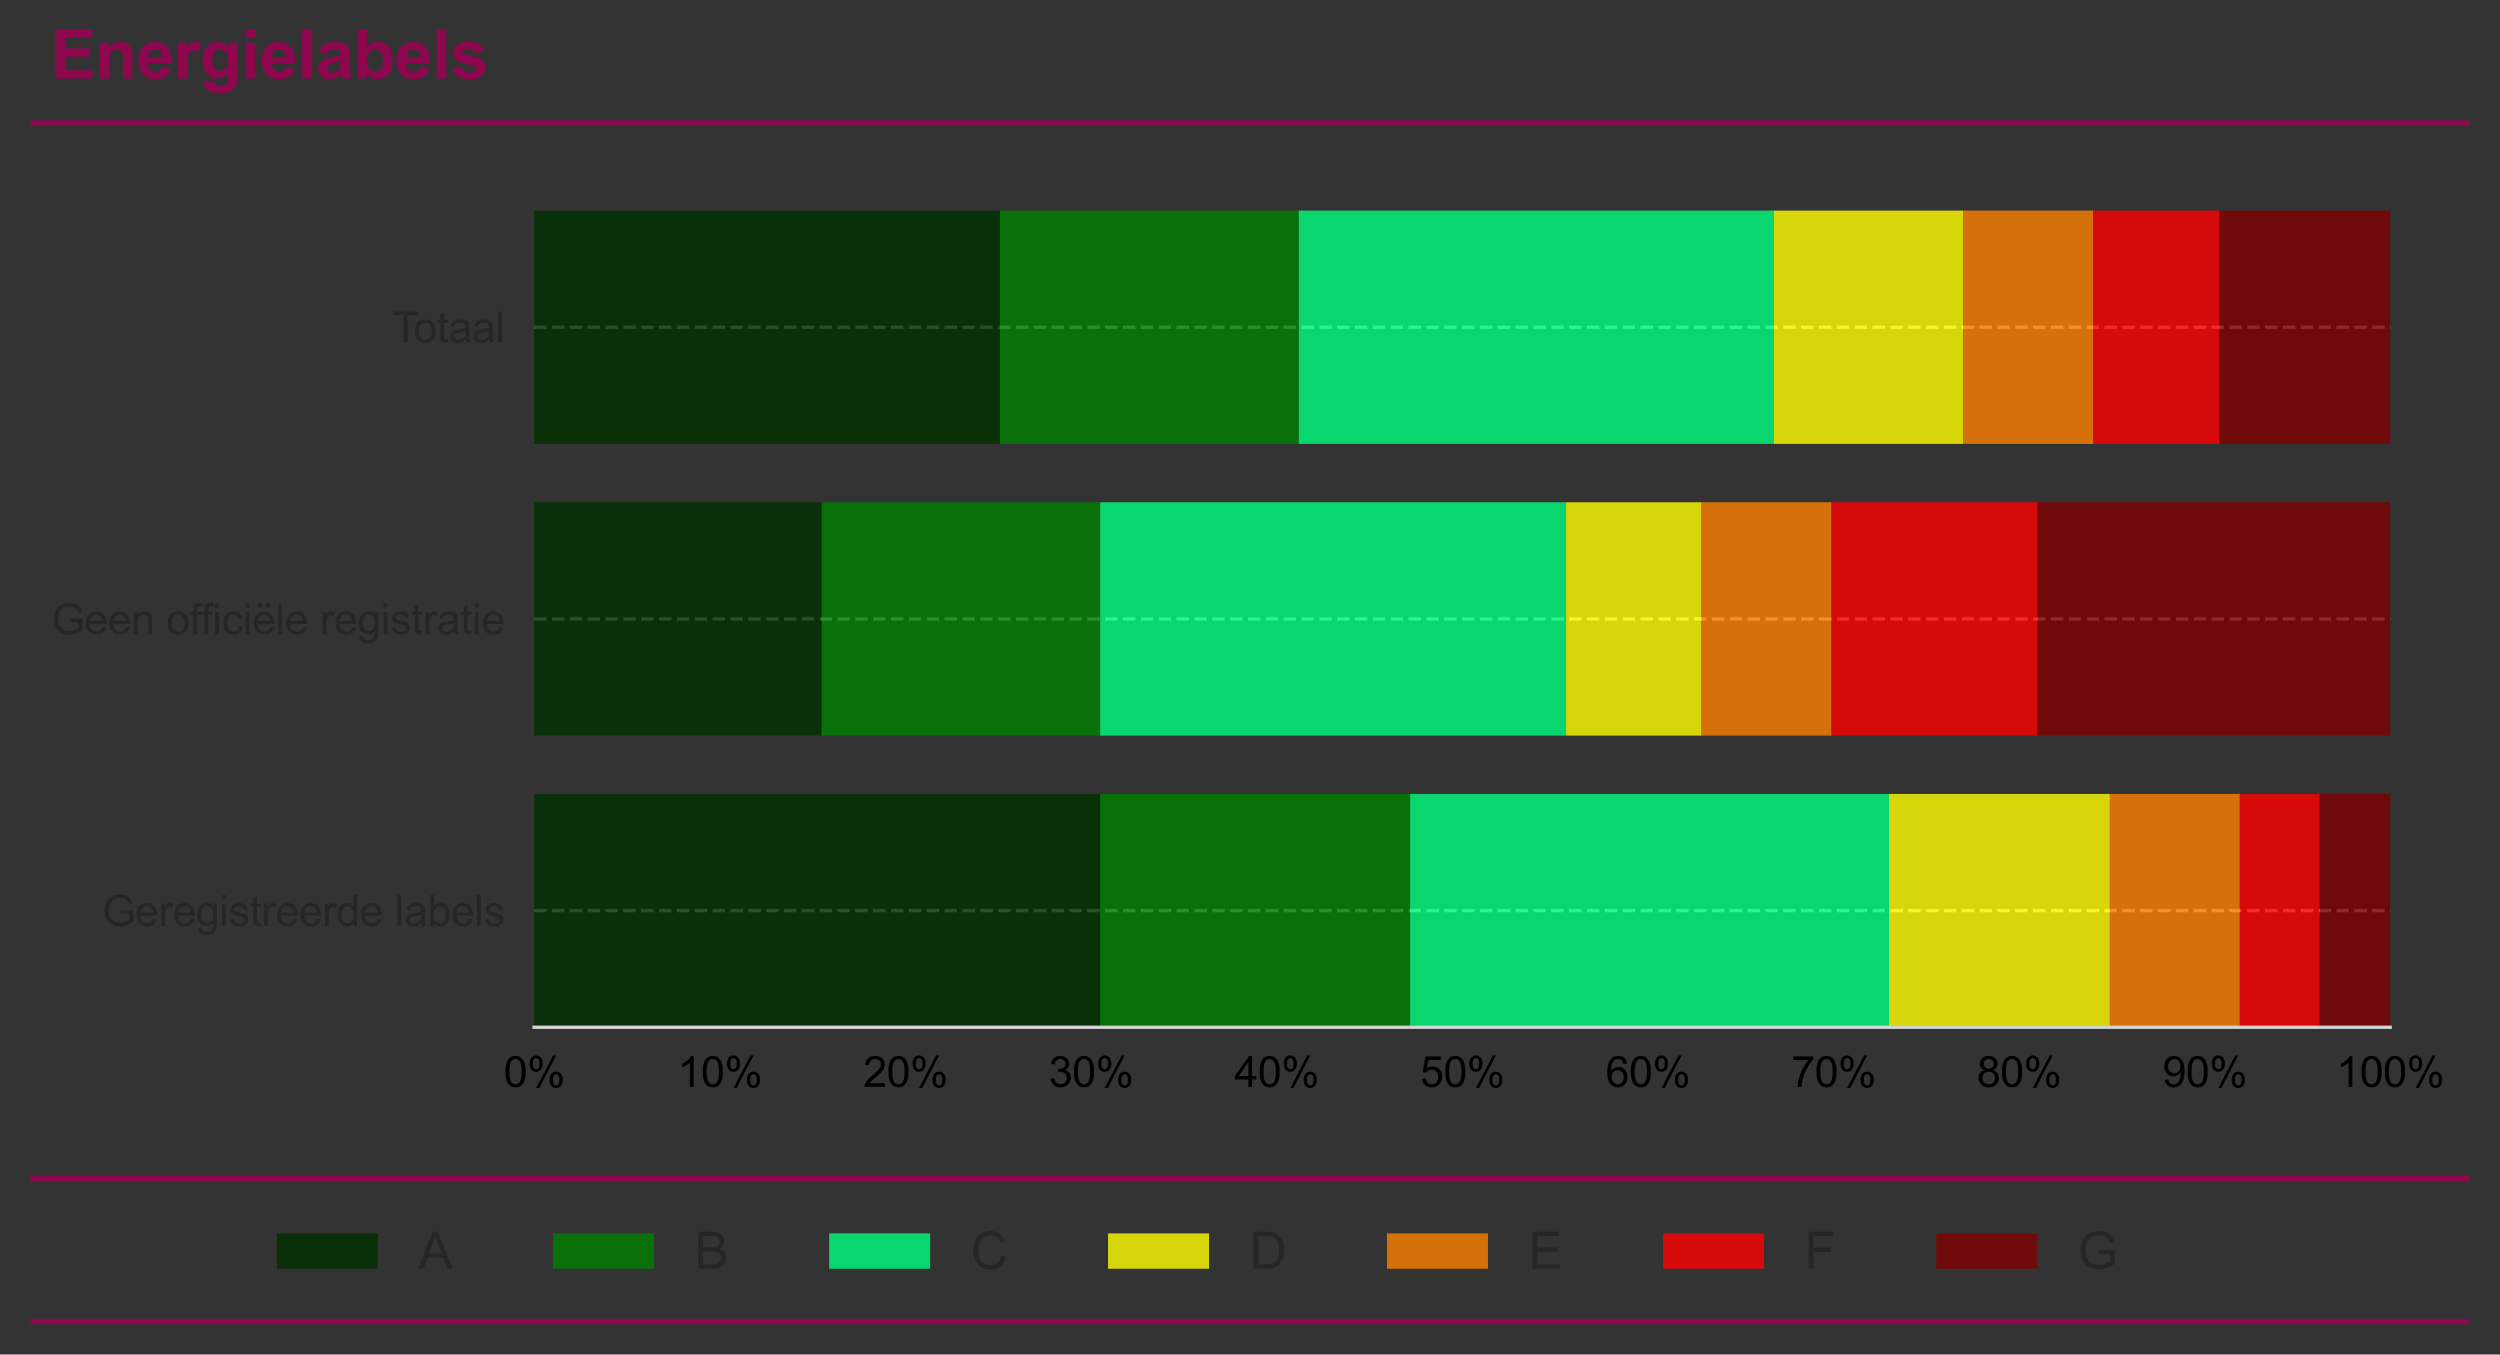 <svg xmlns="http://www.w3.org/2000/svg" xmlns:xlink="http://www.w3.org/1999/xlink" width="792" height="429.12" viewBox="0 0 594 321.84">
    <rect x="0" y="0" width="594" height="321.84" fill="#333333" stroke="none"/>
    <defs>
        <style>
            *{stroke-linejoin:round;stroke-linecap:butt}
        </style>
    </defs>
    <g id="figure_1">
        <path id="patch_1" d="M0 321.84h594V0H0z" style="fill:none"/>
        <g id="axes_1">
            <path id="patch_2" d="M126.9 244.08h441V50.04h-441z" style="fill:none"/>
            <g id="matplotlib.axis_1">
                <g id="xtick_1">
                    <g id="line2d_1">
                        <defs>
                            <path id="mff32bc8b46" d="M0 0v3.5"/>
                        </defs>
                        <use xlink:href="#mff32bc8b46" x="126.9" y="244.08" style="fill:#d3d3d3"/>
                    </g>
                    <g id="text_1" transform="matrix(.1 0 0 -.1 119.673 258.238)">
                        <defs>
                            <path id="ArialMT-30" d="M266 2259q0 813 167 1308 167 496 496 764 330 269 830 269 369 0 647-149 278-148 459-428 182-279 285-681 103-401 103-1083 0-806-166-1301-165-495-495-766-329-270-833-270-662 0-1040 475-453 572-453 1862m578 0q0-1128 264-1502 264-373 651-373 388 0 652 375t264 1500q0 1132-264 1503-264 372-658 372-387 0-619-328-290-418-290-1547" transform="scale(.016)"/>
                            <path id="ArialMT-25" d="M372 3481q0 491 247 834 247 344 715 344 432 0 714-308 283-307 283-904 0-581-286-895t-704-314q-416 0-693 309-276 309-276 934m978 791q-209 0-348-182-139-181-139-665 0-441 140-621 141-179 347-179 213 0 352 181 139 182 139 663 0 444-141 623-141 180-350 180m3-4441 2506 4828h457L1819-169zm1981 1244q0 494 247 836t719 342q431 0 714-308 283-307 283-904 0-582-286-896t-708-314q-415 0-692 311t-277 933m982 791q-213 0-352-182-139-181-139-665 0-438 140-619 141-181 348-181 215 0 354 181t139 663q0 443-141 623-140 180-349 180" transform="scale(.016)"/>
                        </defs>
                        <use xlink:href="#ArialMT-30"/>
                        <use xlink:href="#ArialMT-25" transform="translate(55.615)"/>
                    </g>
                </g>
                <g id="xtick_2">
                    <use xlink:href="#mff32bc8b46" id="line2d_2" x="171" y="244.08" style="fill:#d3d3d3"/>
                    <g id="text_2" transform="matrix(.1 0 0 -.1 160.993 258.238)">
                        <defs>
                            <path id="ArialMT-31" d="M2384 0h-562v3584q-203-193-533-387t-592-291v544q472 222 825 537 353 316 500 613h362z" transform="scale(.016)"/>
                        </defs>
                        <use xlink:href="#ArialMT-31"/>
                        <use xlink:href="#ArialMT-30" transform="translate(55.615)"/>
                        <use xlink:href="#ArialMT-25" transform="translate(111.23)"/>
                    </g>
                </g>
                <g id="xtick_3">
                    <use xlink:href="#mff32bc8b46" id="line2d_3" x="215.1" y="244.08" style="fill:#d3d3d3"/>
                    <g id="text_3" transform="matrix(.1 0 0 -.1 205.093 258.238)">
                        <defs>
                            <path id="ArialMT-32" d="M3222 541V0H194q-6 203 65 391 116 309 370 609 255 300 737 694 747 612 1009 970 263 358 263 677 0 334-240 563-239 230-623 230-406 0-650-244-244-243-247-674l-578 59q59 647 446 986 388 339 1042 339 659 0 1043-366 385-365 385-906 0-275-113-541-112-265-373-559t-867-806q-507-425-651-577-143-151-237-304z" transform="scale(.016)"/>
                        </defs>
                        <use xlink:href="#ArialMT-32"/>
                        <use xlink:href="#ArialMT-30" transform="translate(55.615)"/>
                        <use xlink:href="#ArialMT-25" transform="translate(111.23)"/>
                    </g>
                </g>
                <g id="xtick_4">
                    <use xlink:href="#mff32bc8b46" id="line2d_4" x="259.2" y="244.08" style="fill:#d3d3d3"/>
                    <g id="text_4" transform="matrix(.1 0 0 -.1 249.193 258.238)">
                        <defs>
                            <path id="ArialMT-33" d="m269 1209 562 75q97-478 330-689t567-211q397 0 670 275 274 275 274 682 0 387-253 638-253 252-644 252-159 0-397-62l63 494q56-7 90-7 360 0 647 187 288 188 288 579 0 309-210 512-209 204-540 204-328 0-547-207-219-206-281-618l-563 100q103 565 468 876 366 311 910 311 375 0 690-161 316-161 483-439 168-278 168-591 0-296-160-540-159-244-471-388 406-93 631-389 225-295 225-739 0-600-438-1017Q2394-81 1725-81q-603 0-1002 359-398 360-454 931" transform="scale(.016)"/>
                        </defs>
                        <use xlink:href="#ArialMT-33"/>
                        <use xlink:href="#ArialMT-30" transform="translate(55.615)"/>
                        <use xlink:href="#ArialMT-25" transform="translate(111.23)"/>
                    </g>
                </g>
                <g id="xtick_5">
                    <use xlink:href="#mff32bc8b46" id="line2d_5" x="303.3" y="244.08" style="fill:#d3d3d3"/>
                    <g id="text_5" transform="matrix(.1 0 0 -.1 293.293 258.238)">
                        <defs>
                            <path id="ArialMT-34" d="M2069 0v1097H81v516l2091 2968h459V1613h619v-516h-619V0zm0 1613v2065L634 1613z" transform="scale(.016)"/>
                        </defs>
                        <use xlink:href="#ArialMT-34"/>
                        <use xlink:href="#ArialMT-30" transform="translate(55.615)"/>
                        <use xlink:href="#ArialMT-25" transform="translate(111.23)"/>
                    </g>
                </g>
                <g id="xtick_6">
                    <use xlink:href="#mff32bc8b46" id="line2d_6" x="347.4" y="244.08" style="fill:#d3d3d3"/>
                    <g id="text_6" transform="matrix(.1 0 0 -.1 337.393 258.238)">
                        <defs>
                            <path id="ArialMT-35" d="m266 1200 590 50q66-431 305-649 239-217 577-217 406 0 687 306 281 307 281 813 0 481-270 759-270 279-708 279-272 0-491-124-218-123-343-320l-528 69 443 2353h2279v-538H1259l-246-1231q412 288 865 288 600 0 1012-416 413-416 413-1069 0-622-362-1075Q2500-78 1738-78q-625 0-1021 350-395 350-451 928" transform="scale(.016)"/>
                        </defs>
                        <use xlink:href="#ArialMT-35"/>
                        <use xlink:href="#ArialMT-30" transform="translate(55.615)"/>
                        <use xlink:href="#ArialMT-25" transform="translate(111.23)"/>
                    </g>
                </g>
                <g id="xtick_7">
                    <use xlink:href="#mff32bc8b46" id="line2d_7" x="391.5" y="244.08" style="fill:#d3d3d3"/>
                    <g id="text_7" transform="matrix(.1 0 0 -.1 381.493 258.238)">
                        <defs>
                            <path id="ArialMT-36" d="m3184 3459-559-43q-75 331-212 481-229 241-563 241-269 0-472-150-265-194-419-566-153-372-159-1059 203 309 497 459t616 150q562 0 957-414 396-414 396-1070 0-432-186-802t-511-567-738-197q-703 0-1147 517-443 517-443 1705 0 1328 490 1931 428 525 1153 525 541 0 886-303 346-303 414-838M888 1484q0-290 123-556 123-265 345-405 222-139 466-139 356 0 612 287 257 288 257 782 0 475-254 748-253 274-637 274-381 0-647-274-265-273-265-717" transform="scale(.016)"/>
                        </defs>
                        <use xlink:href="#ArialMT-36"/>
                        <use xlink:href="#ArialMT-30" transform="translate(55.615)"/>
                        <use xlink:href="#ArialMT-25" transform="translate(111.23)"/>
                    </g>
                </g>
                <g id="xtick_8">
                    <use xlink:href="#mff32bc8b46" id="line2d_8" x="435.6" y="244.08" style="fill:#d3d3d3"/>
                    <g id="text_8" transform="matrix(.1 0 0 -.1 425.593 258.238)">
                        <defs>
                            <path id="ArialMT-37" d="M303 3981v541h2966v-438q-438-465-868-1237-429-772-663-1588Q1569 684 1522 0H944q9 541 212 1306 203 766 583 1477t808 1198z" transform="scale(.016)"/>
                        </defs>
                        <use xlink:href="#ArialMT-37"/>
                        <use xlink:href="#ArialMT-30" transform="translate(55.615)"/>
                        <use xlink:href="#ArialMT-25" transform="translate(111.23)"/>
                    </g>
                </g>
                <g id="xtick_9">
                    <use xlink:href="#mff32bc8b46" id="line2d_9" x="479.7" y="244.08" style="fill:#d3d3d3"/>
                    <g id="text_9" transform="matrix(.1 0 0 -.1 469.693 258.238)">
                        <defs>
                            <path id="ArialMT-38" d="M1131 2484q-350 129-519 366-168 238-168 569 0 500 359 840 360 341 956 341 600 0 966-349 366-348 366-848 0-319-168-555-167-235-507-364 422-137 642-444 220-306 220-731 0-587-416-987Q2447-78 1769-78T675 323Q259 725 259 1325q0 447 227 748 227 302 645 411m-112 954q0-325 209-532 210-206 544-206 325 0 533 204 208 205 208 502 0 310-215 521-214 211-532 211-322 0-535-207-212-206-212-493M838 1322q0-241 114-466t339-349q225-123 484-123 403 0 665 259 263 260 263 660 0 406-270 672t-677 266q-397 0-658-263-260-262-260-656" transform="scale(.016)"/>
                        </defs>
                        <use xlink:href="#ArialMT-38"/>
                        <use xlink:href="#ArialMT-30" transform="translate(55.615)"/>
                        <use xlink:href="#ArialMT-25" transform="translate(111.23)"/>
                    </g>
                </g>
                <g id="xtick_10">
                    <use xlink:href="#mff32bc8b46" id="line2d_10" x="523.8" y="244.08" style="fill:#d3d3d3"/>
                    <g id="text_10" transform="matrix(.1 0 0 -.1 513.793 258.238)">
                        <defs>
                            <path id="ArialMT-39" d="m350 1059 541 50q68-381 262-553t497-172q259 0 454 119 196 119 321 317 125 199 209 536 85 338 85 688 0 37-3 112-169-268-461-436-292-167-633-167-569 0-963 412-393 413-393 1088 0 697 411 1122t1029 425q447 0 817-241 371-240 563-686 192-445 192-1289 0-878-191-1398-190-520-567-792-376-272-882-272-538 0-879 298-340 299-409 839m2303 2022q0 485-258 769-257 284-620 284-375 0-653-306t-278-794q0-437 264-711 264-273 651-273 391 0 642 273 252 274 252 758" transform="scale(.016)"/>
                        </defs>
                        <use xlink:href="#ArialMT-39"/>
                        <use xlink:href="#ArialMT-30" transform="translate(55.615)"/>
                        <use xlink:href="#ArialMT-25" transform="translate(111.23)"/>
                    </g>
                </g>
                <g id="xtick_11">
                    <use xlink:href="#mff32bc8b46" id="line2d_11" x="567.9" y="244.08" style="fill:#d3d3d3"/>
                    <g id="text_11" transform="matrix(.1 0 0 -.1 555.112 258.238)">
                        <use xlink:href="#ArialMT-31"/>
                        <use xlink:href="#ArialMT-30" transform="translate(55.615)"/>
                        <use xlink:href="#ArialMT-30" transform="translate(111.23)"/>
                        <use xlink:href="#ArialMT-25" transform="translate(166.846)"/>
                    </g>
                </g>
            </g>
            <g id="matplotlib.axis_2">
                <g id="ytick_1">
                    <path id="line2d_12" d="M126.9 77.76h441" clip-path="url(#pcdee6fbb34)" style="fill:none;stroke-dasharray:2.96,1.28;stroke-dashoffset:0;stroke:#ccc;stroke-width:.8"/>
                    <g id="text_12" style="fill:#262626" transform="matrix(.1 0 0 -.1 93.222 81.339)">
                        <defs>
                            <path id="ArialMT-54" d="M1659 0v4041H150v540h3631v-540H2266V0z" transform="scale(.016)"/>
                            <path id="ArialMT-6f" d="M213 1659q0 922 512 1366 428 369 1044 369 684 0 1118-449 435-448 435-1239 0-640-192-1008-192-367-560-570-367-203-801-203-697 0-1127 447-429 447-429 1287m578 0q0-637 278-954t700-317q419 0 697 318 278 319 278 972 0 616-280 933t-695 317q-422 0-700-316-278-315-278-953" transform="scale(.016)"/>
                            <path id="ArialMT-74" d="m1650 503 81-497q-237-50-425-50-306 0-475 97-168 97-237 255t-69 664v1909H113v438h412v822l559 337V3319h566v-438h-566V941q0-241 30-310 30-68 97-109t192-41q94 0 247 22" transform="scale(.016)"/>
                            <path id="ArialMT-61" d="M2588 409q-313-265-602-375-289-109-620-109-547 0-841 267T231 875q0 244 111 445 111 202 291 324t405 184q165 44 500 85 681 81 1003 193 3 116 3 147 0 344-160 485-215 190-640 190-397 0-586-139t-280-492l-550 75q75 353 247 570t497 334q325 118 753 118 425 0 690-100 266-100 391-252 125-151 175-383 28-143 28-518v-750q0-785 36-993 36-207 143-398h-588q-87 175-112 409m-47 1257q-307-125-919-213-347-50-491-113-143-62-222-182-78-120-78-267 0-225 170-375 171-150 499-150 325 0 578 142t372 389q91 191 91 562z" transform="scale(.016)"/>
                            <path id="ArialMT-6c" d="M409 0v4581h563V0z" transform="scale(.016)"/>
                        </defs>
                        <use xlink:href="#ArialMT-54"/>
                        <use xlink:href="#ArialMT-6f" transform="translate(49.959)"/>
                        <use xlink:href="#ArialMT-74" transform="translate(105.574)"/>
                        <use xlink:href="#ArialMT-61" transform="translate(133.357)"/>
                        <use xlink:href="#ArialMT-61" transform="translate(188.973)"/>
                        <use xlink:href="#ArialMT-6c" transform="translate(244.588)"/>
                    </g>
                </g>
                <g id="ytick_2">
                    <path id="line2d_13" d="M126.9 147.06h441" clip-path="url(#pcdee6fbb34)" style="fill:none;stroke-dasharray:2.96,1.28;stroke-dashoffset:0;stroke:#ccc;stroke-width:.8"/>
                    <g id="text_13" style="fill:#262626" transform="matrix(.1 0 0 -.1 12.25 150.7)">
                        <defs>
                            <path id="ArialMT-47" d="M2638 1797v537l1940 4V638q-447-357-922-537-475-179-975-179-675 0-1227 289-551 289-832 836T341 2269q0 669 279 1248 280 580 805 861t1209 281q497 0 898-161 402-160 630-448 229-287 347-750l-546-150q-104 350-257 550t-438 320q-284 121-630 121-416 0-719-127-303-126-489-333-186-206-289-453-175-425-175-922 0-612 211-1025 211-412 614-612t856-200q394 0 769 151 375 152 568 324v853z" transform="scale(.016)"/>
                            <path id="ArialMT-65" d="m2694 1069 581-72q-137-509-509-791-372-281-950-281-728 0-1155 448-427 449-427 1258 0 838 431 1300 432 463 1119 463 666 0 1088-453t422-1275q0-50-3-150H816q31-547 309-838 278-290 694-290 309 0 528 162 219 163 347 519M847 1978h1853q-37 419-212 628-269 325-697 325-388 0-652-259t-292-694" transform="scale(.016)"/>
                            <path id="ArialMT-6e" d="M422 0v3319h506v-472q366 547 1056 547 300 0 552-108t377-283 175-415q31-157 31-547V0h-563v2019q0 344-66 514-65 170-232 271-167 102-392 102-360 0-621-228t-261-865V0z" transform="scale(.016)"/>
                            <path id="ArialMT-66" d="M556 0v2881H59v438h497v353q0 334 60 497 81 219 285 354 205 136 574 136 238 0 525-56l-84-490q-175 31-332 31-256 0-362-110-106-109-106-409v-306h647v-438h-647V0z" transform="scale(.016)"/>
                            <path id="ArialMT-69" d="M425 3934v647h563v-647zM425 0v3319h563V0z" transform="scale(.016)"/>
                            <path id="ArialMT-63" d="m2588 1216 553-72q-91-572-465-896-373-323-917-323-681 0-1095 445-414 446-414 1277 0 537 178 940 178 404 542 605 364 202 793 202 540 0 884-274 344-273 441-776l-547-85q-78 335-277 503-198 169-480 169-425 0-691-305-265-304-265-963 0-669 256-972 257-303 669-303 331 0 553 203t282 625" transform="scale(.016)"/>
                            <path id="ArialMT-eb" d="m2694 1069 581-72q-137-509-509-791-372-281-950-281-728 0-1155 448-427 449-427 1258 0 838 431 1300 432 463 1119 463 666 0 1088-453t422-1275q0-50-3-150H816q31-547 309-838 278-290 694-290 309 0 528 162 219 163 347 519M847 1978h1853q-37 419-212 628-269 325-697 325-388 0-652-259t-292-694m40 1991v640h587v-640zm1165 0v640h588v-640z" transform="scale(.016)"/>
                            <path id="ArialMT-72" d="M416 0v3319h506v-503q194 353 358 465 164 113 361 113 284 0 578-181l-194-522q-206 122-412 122-185 0-332-111t-209-308q-94-300-94-656V0z" transform="scale(.016)"/>
                            <path id="ArialMT-67" d="m319-275 547-81q34-253 190-369 210-156 572-156 391 0 603 156 213 156 288 437 44 172 40 722Q2191 0 1641 0 956 0 581 494T206 1678q0 475 172 876 172 402 498 621 327 219 768 219 587 0 969-475v400h518V450q0-775-158-1098-157-324-500-511-342-188-842-188-593 0-959 267T319-275m465 1994q0-653 259-953 260-300 651-300 387 0 649 298 263 299 263 936 0 609-270 918-270 310-652 310-375 0-638-305-262-304-262-904" transform="scale(.016)"/>
                            <path id="ArialMT-73" d="m197 991 556 87q47-334 261-512t599-178q387 0 574 157 188 158 188 371 0 190-166 300-115 75-575 190-618 157-857 271t-363 315q-123 202-123 446 0 221 101 410 102 190 277 315 131 96 357 163 227 68 487 68 390 0 685-113 296-112 436-305 141-192 194-513l-550-75q-37 256-217 399-180 144-508 144-387 0-553-128t-166-300q0-109 69-197 69-90 216-150 84-31 497-143 597-160 832-262 236-101 370-295 135-193 135-481 0-281-164-530-164-248-474-384-309-136-699-136-647 0-986 269T197 991" transform="scale(.016)"/>
                        </defs>
                        <use xlink:href="#ArialMT-47"/>
                        <use xlink:href="#ArialMT-65" transform="translate(77.783)"/>
                        <use xlink:href="#ArialMT-65" transform="translate(133.398)"/>
                        <use xlink:href="#ArialMT-6e" transform="translate(189.014)"/>
                        <use xlink:href="#ArialMT-6f" transform="translate(272.412)"/>
                        <use xlink:href="#ArialMT-66" transform="translate(328.027)"/>
                        <use xlink:href="#ArialMT-66" transform="translate(354.06)"/>
                        <use xlink:href="#ArialMT-69" transform="translate(381.844)"/>
                        <use xlink:href="#ArialMT-63" transform="translate(404.06)"/>
                        <use xlink:href="#ArialMT-69" transform="translate(454.06)"/>
                        <use xlink:href="#ArialMT-eb" transform="translate(476.277)"/>
                        <use xlink:href="#ArialMT-6c" transform="translate(531.893)"/>
                        <use xlink:href="#ArialMT-65" transform="translate(554.11)"/>
                        <use xlink:href="#ArialMT-72" transform="translate(637.508)"/>
                        <use xlink:href="#ArialMT-65" transform="translate(670.809)"/>
                        <use xlink:href="#ArialMT-67" transform="translate(726.424)"/>
                        <use xlink:href="#ArialMT-69" transform="translate(782.04)"/>
                        <use xlink:href="#ArialMT-73" transform="translate(804.256)"/>
                        <use xlink:href="#ArialMT-74" transform="translate(854.256)"/>
                        <use xlink:href="#ArialMT-72" transform="translate(882.04)"/>
                        <use xlink:href="#ArialMT-61" transform="translate(915.34)"/>
                        <use xlink:href="#ArialMT-74" transform="translate(970.955)"/>
                        <use xlink:href="#ArialMT-69" transform="translate(998.738)"/>
                        <use xlink:href="#ArialMT-65" transform="translate(1020.955)"/>
                    </g>
                </g>
                <g id="ytick_3">
                    <path id="line2d_14" d="M126.9 216.36h441" clip-path="url(#pcdee6fbb34)" style="fill:none;stroke-dasharray:2.96,1.28;stroke-dashoffset:0;stroke:#ccc;stroke-width:.8"/>
                    <g id="text_14" style="fill:#262626" transform="matrix(.1 0 0 -.1 24.302 220)">
                        <defs>
                            <path id="ArialMT-64" d="M2575 0v419Q2259-75 1647-75q-397 0-730 219T401 755q-182 392-182 901 0 497 165 902 166 405 497 620 332 216 741 216 300 0 534-127 235-126 382-329v1643h559V0zM797 1656q0-637 268-953 269-315 635-315 369 0 626 301 258 302 258 920 0 682-263 1000-262 319-646 319-375 0-627-306-251-306-251-966" transform="scale(.016)"/>
                            <path id="ArialMT-62" d="M941 0H419v4581h562V2947q357 447 910 447 306 0 579-124 274-123 450-347 177-223 277-539 100-315 100-675 0-853-422-1319Q2453-75 1863-75q-588 0-922 491zm-7 1684q0-596 163-862 266-434 719-434 368 0 637 320t269 955q0 650-258 959t-623 309q-369 0-638-320t-269-927" transform="scale(.016)"/>
                        </defs>
                        <use xlink:href="#ArialMT-47"/>
                        <use xlink:href="#ArialMT-65" transform="translate(77.783)"/>
                        <use xlink:href="#ArialMT-72" transform="translate(133.398)"/>
                        <use xlink:href="#ArialMT-65" transform="translate(166.7)"/>
                        <use xlink:href="#ArialMT-67" transform="translate(222.314)"/>
                        <use xlink:href="#ArialMT-69" transform="translate(277.93)"/>
                        <use xlink:href="#ArialMT-73" transform="translate(300.146)"/>
                        <use xlink:href="#ArialMT-74" transform="translate(350.146)"/>
                        <use xlink:href="#ArialMT-72" transform="translate(377.93)"/>
                        <use xlink:href="#ArialMT-65" transform="translate(411.23)"/>
                        <use xlink:href="#ArialMT-65" transform="translate(466.846)"/>
                        <use xlink:href="#ArialMT-72" transform="translate(522.46)"/>
                        <use xlink:href="#ArialMT-64" transform="translate(555.762)"/>
                        <use xlink:href="#ArialMT-65" transform="translate(611.377)"/>
                        <use xlink:href="#ArialMT-6c" transform="translate(694.775)"/>
                        <use xlink:href="#ArialMT-61" transform="translate(716.992)"/>
                        <use xlink:href="#ArialMT-62" transform="translate(772.607)"/>
                        <use xlink:href="#ArialMT-65" transform="translate(828.223)"/>
                        <use xlink:href="#ArialMT-6c" transform="translate(883.838)"/>
                        <use xlink:href="#ArialMT-73" transform="translate(906.055)"/>
                    </g>
                </g>
            </g>
            <path id="patch_3" d="M126.9 50.04h110.691v55.44H126.9z" clip-path="url(#pcdee6fbb34)" style="fill:#003000;fill-opacity:.8"/>
            <path id="patch_4" d="M126.9 119.34h68.355v55.44H126.9z" clip-path="url(#pcdee6fbb34)" style="fill:#003000;fill-opacity:.8"/>
            <path id="patch_5" d="M126.9 188.64h134.505v55.44H126.9z" clip-path="url(#pcdee6fbb34)" style="fill:#003000;fill-opacity:.8"/>
            <path id="patch_6" d="M237.591 50.04h71.001v55.44h-71.001z" clip-path="url(#pcdee6fbb34)" style="fill:green;fill-opacity:.8"/>
            <path id="patch_7" d="M195.255 119.34h66.15v55.44h-66.15z" clip-path="url(#pcdee6fbb34)" style="fill:green;fill-opacity:.8"/>
            <path id="patch_8" d="M261.405 188.64h73.647v55.44h-73.647z" clip-path="url(#pcdee6fbb34)" style="fill:green;fill-opacity:.8"/>
            <path id="patch_9" d="M308.592 50.04h112.896v55.44H308.592z" clip-path="url(#pcdee6fbb34)" style="fill:#00ff80;fill-opacity:.8"/>
            <path id="patch_10" d="M261.405 119.34h110.691v55.44H261.405z" clip-path="url(#pcdee6fbb34)" style="fill:#00ff80;fill-opacity:.8"/>
            <path id="patch_11" d="M335.052 188.64H448.83v55.44H335.052z" clip-path="url(#pcdee6fbb34)" style="fill:#00ff80;fill-opacity:.8"/>
            <path id="patch_12" d="M421.488 50.04h44.982v55.44h-44.982z" clip-path="url(#pcdee6fbb34)" style="fill:#ff0;fill-opacity:.8"/>
            <path id="patch_13" d="M372.096 119.34h32.193v55.44h-32.193z" clip-path="url(#pcdee6fbb34)" style="fill:#ff0;fill-opacity:.8"/>
            <path id="patch_14" d="M448.83 188.64h52.479v55.44H448.83z" clip-path="url(#pcdee6fbb34)" style="fill:#ff0;fill-opacity:.8"/>
            <path id="patch_15" d="M466.47 50.04h30.87v55.44h-30.87z" clip-path="url(#pcdee6fbb34)" style="fill:#ff8000;fill-opacity:.8"/>
            <path id="patch_16" d="M404.289 119.34h30.87v55.44h-30.87z" clip-path="url(#pcdee6fbb34)" style="fill:#ff8000;fill-opacity:.8"/>
            <path id="patch_17" d="M501.309 188.64h30.87v55.44h-30.87z" clip-path="url(#pcdee6fbb34)" style="fill:#ff8000;fill-opacity:.8"/>
            <path id="patch_18" d="M497.34 50.04h29.988v55.44H497.34z" clip-path="url(#pcdee6fbb34)" style="fill:red;fill-opacity:.8"/>
            <path id="patch_19" d="M435.159 119.34h48.951v55.44h-48.951z" clip-path="url(#pcdee6fbb34)" style="fill:red;fill-opacity:.8"/>
            <path id="patch_20" d="M532.179 188.64h18.963v55.44h-18.963z" clip-path="url(#pcdee6fbb34)" style="fill:red;fill-opacity:.8"/>
            <path id="patch_21" d="M527.328 50.04h41.013v55.44h-41.013z" clip-path="url(#pcdee6fbb34)" style="fill:maroon;fill-opacity:.8"/>
            <path id="patch_22" d="M484.11 119.34h83.79v55.44h-83.79z" clip-path="url(#pcdee6fbb34)" style="fill:maroon;fill-opacity:.8"/>
            <path id="patch_23" d="M551.142 188.64H567.9v55.44h-16.758z" clip-path="url(#pcdee6fbb34)" style="fill:maroon;fill-opacity:.8"/>
            <path id="patch_24" d="M126.9 244.08h441" style="fill:none;stroke:#d3d3d3;stroke-width:.8;stroke-linejoin:miter;stroke-linecap:square"/>
        </g>
        <path id="patch_25" d="M7.2 29.88h579.6v-1.26H7.2z" style="fill:#8d064e"/>
        <path id="patch_26" d="M7.2 280.62h579.6v-1.26H7.2z" style="fill:#8d064e"/>
        <path id="patch_27" d="M7.2 314.64h579.6v-1.26H7.2z" style="fill:#8d064e"/>
        <g id="text_15" style="fill:#8d064e" transform="matrix(.16 0 0 -.16 11.88 18.652)">
            <defs>
                <path id="Arial-BoldMT-45" d="M466 0v4581h3397v-775H1391V2791h2300v-772H1391V772h2559V0z" transform="scale(.016)"/>
                <path id="Arial-BoldMT-6e" d="M3478 0h-878v1694q0 537-56 695t-183 245q-127 88-305 88-228 0-409-125t-249-332q-67-206-67-762V0H453v3319h816v-488q434 563 1094 563 290 0 530-105 241-105 364-268 124-162 172-368 49-206 49-590z" transform="scale(.016)"/>
                <path id="Arial-BoldMT-65" d="m2381 1056 875-147q-168-481-533-733-364-251-910-251-866 0-1282 566-328 453-328 1143 0 825 431 1292 432 468 1091 468 741 0 1169-489t409-1499H1103q10-390 213-608 203-217 506-217 206 0 346 112 141 113 213 363m50 888q-9 381-197 579-187 199-456 199-287 0-475-209-187-210-184-569z" transform="scale(.016)"/>
                <path id="Arial-BoldMT-72" d="M1300 0H422v3319h816v-472q209 334 376 440 167 107 380 107 300 0 578-166l-272-765q-222 143-412 143-185 0-313-102-128-101-202-367-73-265-73-1112z" transform="scale(.016)"/>
                <path id="Arial-BoldMT-67" d="m378-219 1003-122q25-175 116-240 125-94 394-94 343 0 515 103 116 69 175 222 41 109 41 403v485Q2228 0 1628 0 959 0 569 566q-306 447-306 1112 0 835 401 1275 402 441 999 441 615 0 1015-541v466h822V341q0-588-97-878-97-291-272-456-175-166-467-260t-739-94q-844 0-1197 289T375-325q0 44 3 106m785 1947q0-528 204-774 205-245 505-245 322 0 544 252t222 745q0 516-213 766-212 250-537 250-316 0-521-246-204-245-204-748" transform="scale(.016)"/>
                <path id="Arial-BoldMT-69" d="M459 3769v812h879v-812zM459 0v3319h879V0z" transform="scale(.016)"/>
                <path id="Arial-BoldMT-6c" d="M459 0v4581h879V0z" transform="scale(.016)"/>
                <path id="Arial-BoldMT-61" d="m1116 2306-797 144q134 481 462 712 328 232 975 232 588 0 875-139 288-139 405-353t117-786l-9-1025q0-438 42-646 42-207 158-445h-869q-34 88-84 259-22 79-32 104-225-219-481-329-256-109-547-109-512 0-808 278-295 278-295 703 0 282 134 502 135 220 377 337 242 118 699 205 615 116 853 216v87q0 253-125 361t-472 108q-235 0-366-92t-212-324m1175-712q-169-56-535-135-365-78-478-153-172-122-172-309 0-184 137-319 138-134 351-134 237 0 453 156 159 119 209 291 35 112 35 428z" transform="scale(.016)"/>
                <path id="Arial-BoldMT-62" d="M422 0v4581h878V2931q406 463 963 463 606 0 1003-439t397-1261q0-850-405-1310-405-459-983-459-284 0-561 142-276 142-476 421V0zm872 1731q0-515 162-762 228-350 607-350 290 0 495 248 205 249 205 783 0 569-207 820-206 252-528 252-315 0-525-246-209-245-209-745" transform="scale(.016)"/>
                <path id="Arial-BoldMT-73" d="m150 947 881 134q57-256 228-389 172-133 482-133 340 0 512 125 116 88 116 235 0 100-63 165-65 63-293 116-1063 234-1347 428-394 269-394 747 0 431 340 725 341 294 1057 294 681 0 1012-222 332-222 457-656l-829-153q-53 193-202 296-148 104-423 104-346 0-496-97-100-69-100-178 0-94 87-160 119-87 820-247 702-159 980-390 275-235 275-653 0-457-381-785T1741-75q-678 0-1074 275-395 275-517 747" transform="scale(.016)"/>
            </defs>
            <use xlink:href="#Arial-BoldMT-45"/>
            <use xlink:href="#Arial-BoldMT-6e" transform="translate(66.7)"/>
            <use xlink:href="#Arial-BoldMT-65" transform="translate(127.783)"/>
            <use xlink:href="#Arial-BoldMT-72" transform="translate(183.398)"/>
            <use xlink:href="#Arial-BoldMT-67" transform="translate(222.314)"/>
            <use xlink:href="#Arial-BoldMT-69" transform="translate(283.398)"/>
            <use xlink:href="#Arial-BoldMT-65" transform="translate(311.182)"/>
            <use xlink:href="#Arial-BoldMT-6c" transform="translate(366.797)"/>
            <use xlink:href="#Arial-BoldMT-61" transform="translate(394.58)"/>
            <use xlink:href="#Arial-BoldMT-62" transform="translate(450.195)"/>
            <use xlink:href="#Arial-BoldMT-65" transform="translate(511.28)"/>
            <use xlink:href="#Arial-BoldMT-6c" transform="translate(566.895)"/>
            <use xlink:href="#Arial-BoldMT-73" transform="translate(594.678)"/>
        </g>
        <g id="legend_1">
            <path id="patch_28" d="M65.796 301.455h24v-8.4h-24z" style="fill:#003000;fill-opacity:.8"/>
            <g id="text_16" style="fill:#262626" transform="matrix(.12 0 0 -.12 99.396 301.455)">
                <defs>
                    <path id="ArialMT-41" d="m-9 0 1759 4581h653L4278 0h-690l-535 1388H1138L634 0zm1322 1881h1553l-478 1269q-219 578-325 950-88-441-247-875z" transform="scale(.016)"/>
                </defs>
                <use xlink:href="#ArialMT-41"/>
            </g>
            <path id="patch_29" d="M131.4 301.455h24v-8.4h-24z" style="fill:green;fill-opacity:.8"/>
            <g id="text_17" style="fill:#262626" transform="matrix(.12 0 0 -.12 165 301.455)">
                <defs>
                    <path id="ArialMT-42" d="M469 0v4581h1719q525 0 842-139t496-428q180-289 180-605 0-293-159-553-159-259-481-418 415-122 638-416 224-294 224-694 0-322-136-599-136-276-336-426T2954 76Q2653 0 2216 0zm606 2656h991q403 0 578 53 231 69 348 228 117 160 117 401 0 228-109 401-109 174-313 238-203 64-696 64h-916zm0-2115h1141q293 0 412 22 210 37 350 124 141 88 231 255 91 167 91 386 0 256-131 445-131 190-364 266-233 77-671 77H1075z" transform="scale(.016)"/>
                </defs>
                <use xlink:href="#ArialMT-42"/>
            </g>
            <path id="patch_30" d="M197.004 301.455h24v-8.4h-24z" style="fill:#00ff80;fill-opacity:.8"/>
            <g id="text_18" style="fill:#262626" transform="matrix(.12 0 0 -.12 230.604 301.455)">
                <defs>
                    <path id="ArialMT-43" d="m3763 1606 606-153q-191-747-686-1139T2472-78q-741 0-1205 301-464 302-706 874T319 2325q0 716 273 1248 274 533 778 809 505 277 1111 277 688 0 1156-350 469-350 654-984l-597-141q-160 500-463 728-303 229-762 229-528 0-883-254-355-253-499-680-143-426-143-879 0-584 170-1020t529-652q360-215 779-215 509 0 862 293 354 294 479 872" transform="scale(.016)"/>
                </defs>
                <use xlink:href="#ArialMT-43"/>
            </g>
            <path id="patch_31" d="M263.27 301.455h24v-8.4h-24z" style="fill:#ff0;fill-opacity:.8"/>
            <g id="text_19" style="fill:#262626" transform="matrix(.12 0 0 -.12 296.87 301.455)">
                <defs>
                    <path id="ArialMT-44" d="M494 0v4581h1578q534 0 816-65 393-91 671-328 363-307 542-784 180-476 180-1088 0-522-122-925-121-403-312-668-191-264-418-416-226-151-546-229T2147 0zm606 541h978q453 0 711 84t411 238q216 215 336 579t120 883q0 719-236 1105t-573 517q-244 94-784 94h-963z" transform="scale(.016)"/>
                </defs>
                <use xlink:href="#ArialMT-44"/>
            </g>
            <path id="patch_32" d="M329.537 301.455h24v-8.4h-24z" style="fill:#ff8000;fill-opacity:.8"/>
            <g id="text_20" style="fill:#262626" transform="matrix(.12 0 0 -.12 363.137 301.455)">
                <defs>
                    <path id="ArialMT-45" d="M506 0v4581h3313v-540H1113V2638h2534v-538H1113V541h2812V0z" transform="scale(.016)"/>
                </defs>
                <use xlink:href="#ArialMT-45"/>
            </g>
            <path id="patch_33" d="M395.141 301.455h24v-8.4h-24z" style="fill:red;fill-opacity:.8"/>
            <g id="text_21" style="fill:#262626" transform="matrix(.12 0 0 -.12 428.741 301.455)">
                <defs>
                    <path id="ArialMT-46" d="M525 0v4581h3091v-540H1131V2622h2150v-541H1131V0z" transform="scale(.016)"/>
                </defs>
                <use xlink:href="#ArialMT-46"/>
            </g>
            <path id="patch_34" d="M460.07 301.455h24v-8.4h-24z" style="fill:maroon;fill-opacity:.8"/>
            <use xlink:href="#ArialMT-47" id="text_22" style="fill:#262626" transform="matrix(.12 0 0 -.12 493.67 301.455)"/>
        </g>
    </g>
    <defs>
        <clipPath id="pcdee6fbb34">
            <path d="M126.9 50.04h441v194.04h-441z"/>
        </clipPath>
    </defs>
</svg>
